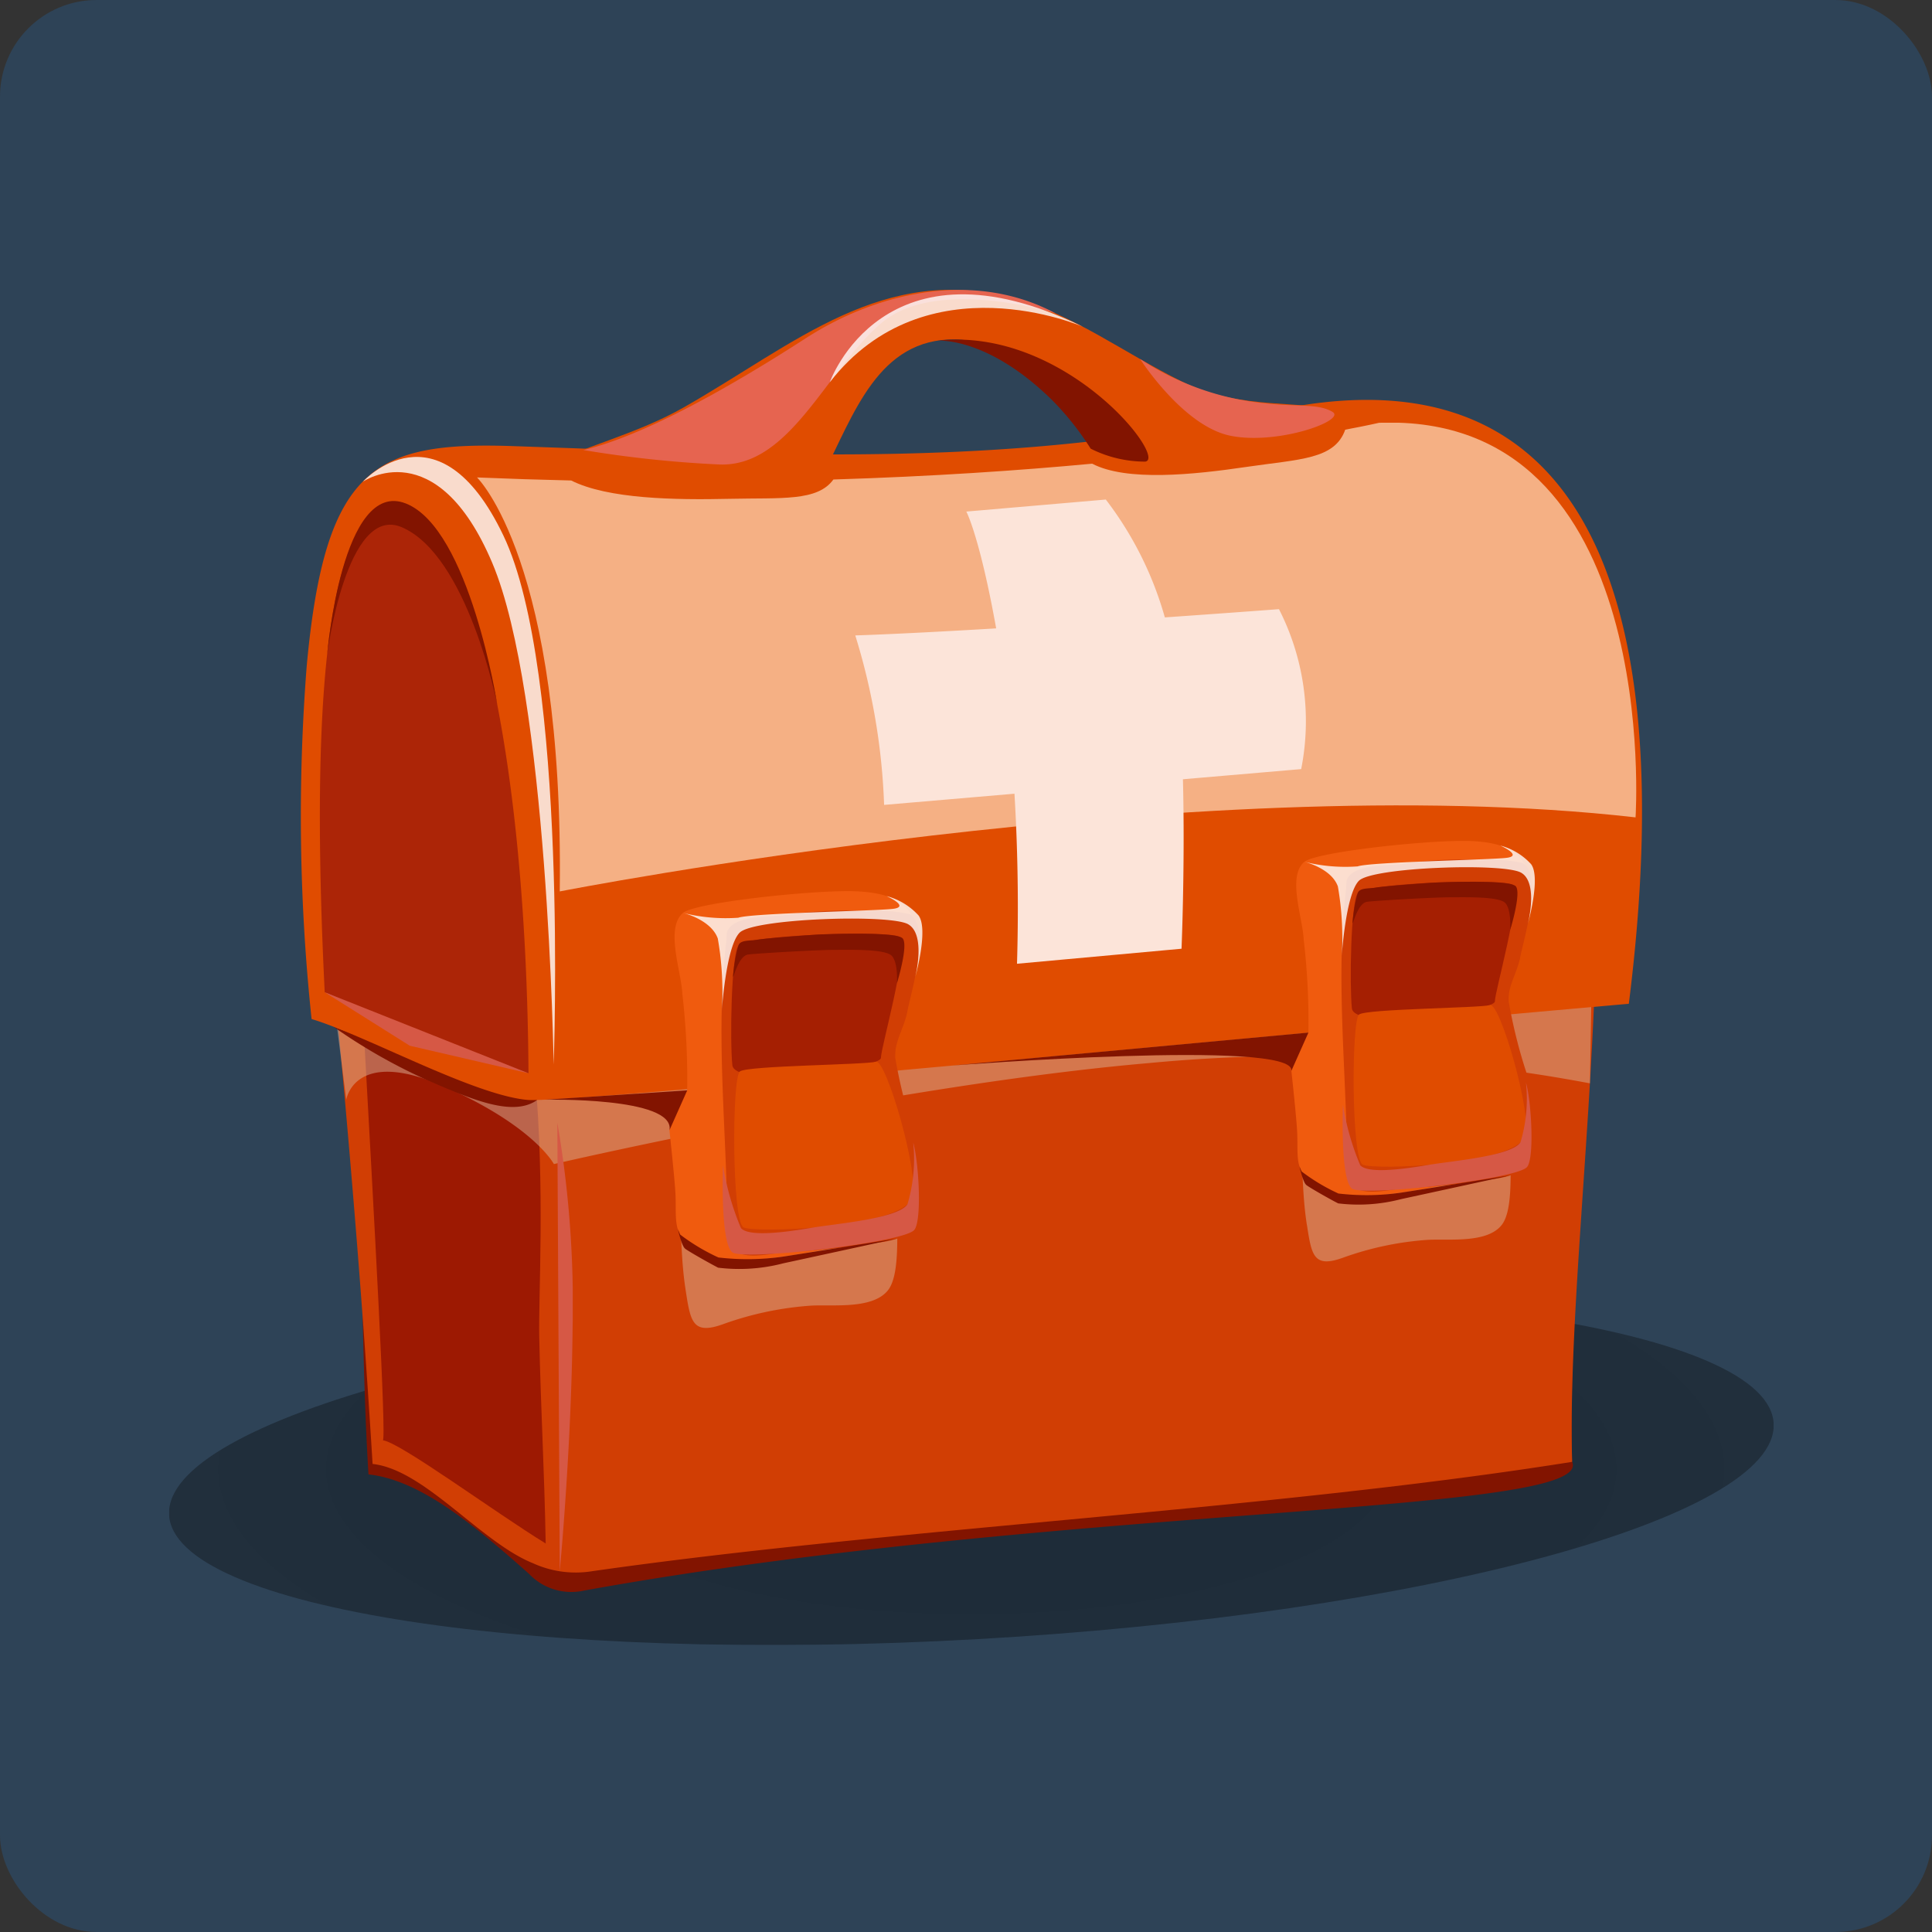 <svg xmlns="http://www.w3.org/2000/svg" xmlns:xlink="http://www.w3.org/1999/xlink" width="80" height="80" viewBox="0 0 80 80">
  <rect x="0" y="0" width="80" height="80" fill="#333333" stroke="none"/>
  <defs>
    <clipPath id="clip-path">
      <rect id="Rectangle_85" data-name="Rectangle 85" width="66.445" height="56.118" fill="none"/>
    </clipPath>
    <clipPath id="clip-path-3">
      <rect id="Rectangle_64" data-name="Rectangle 64" width="66.445" height="14.565" fill="none"/>
    </clipPath>
    <clipPath id="clip-path-4">
      <path id="Path_56" data-name="Path 56" d="M66.444,139.487c.147,3.886-14.607,7.874-32.954,8.907S.148,147.113,0,143.227s14.607-7.874,32.954-8.907S66.3,135.6,66.444,139.487" transform="translate(0 -134.075)" fill="none"/>
    </clipPath>
    <radialGradient id="radial-gradient" cx="0.5" cy="0.5" r="1.365" gradientUnits="objectBoundingBox">
      <stop offset="0"/>
      <stop offset="0.249" stop-color="#020202"/>
      <stop offset="0.378" stop-color="#0a0a0a"/>
      <stop offset="0.479" stop-color="#171717"/>
      <stop offset="0.566" stop-color="#2a2a2a"/>
      <stop offset="0.644" stop-color="#434343"/>
      <stop offset="0.715" stop-color="#616161"/>
      <stop offset="0.782" stop-color="#858585"/>
      <stop offset="0.844" stop-color="#afafaf"/>
      <stop offset="0.901" stop-color="#ddd"/>
      <stop offset="0.937" stop-color="#fff"/>
      <stop offset="1" stop-color="#fff"/>
    </radialGradient>
    <clipPath id="clip-path-5">
      <rect id="Rectangle_65" data-name="Rectangle 65" width="7.572" height="21.938" fill="none"/>
    </clipPath>
    <clipPath id="clip-path-6">
      <rect id="Rectangle_66" data-name="Rectangle 66" width="52.214" height="8.844" fill="none"/>
    </clipPath>
    <clipPath id="clip-path-7">
      <rect id="Rectangle_67" data-name="Rectangle 67" width="8.639" height="23.45" fill="none"/>
    </clipPath>
    <clipPath id="clip-path-8">
      <rect id="Rectangle_68" data-name="Rectangle 68" width="0.638" height="18.598" fill="none"/>
    </clipPath>
    <clipPath id="clip-path-9">
      <rect id="Rectangle_69" data-name="Rectangle 69" width="7.961" height="25.161" fill="none"/>
    </clipPath>
    <clipPath id="clip-path-10">
      <rect id="Rectangle_70" data-name="Rectangle 70" width="9.111" height="6.392" fill="none"/>
    </clipPath>
    <clipPath id="clip-path-11">
      <rect id="Rectangle_71" data-name="Rectangle 71" width="7.058" height="5.905" fill="none"/>
    </clipPath>
    <clipPath id="clip-path-12">
      <rect id="Rectangle_72" data-name="Rectangle 72" width="8.124" height="4.64" fill="none"/>
    </clipPath>
    <clipPath id="clip-path-13">
      <rect id="Rectangle_73" data-name="Rectangle 73" width="9.914" height="4.837" fill="none"/>
    </clipPath>
    <clipPath id="clip-path-14">
      <rect id="Rectangle_74" data-name="Rectangle 74" width="8.771" height="6.154" fill="none"/>
    </clipPath>
    <clipPath id="clip-path-15">
      <rect id="Rectangle_75" data-name="Rectangle 75" width="6.795" height="5.685" fill="none"/>
    </clipPath>
    <clipPath id="clip-path-16">
      <rect id="Rectangle_76" data-name="Rectangle 76" width="7.821" height="4.467" fill="none"/>
    </clipPath>
    <clipPath id="clip-path-17">
      <rect id="Rectangle_77" data-name="Rectangle 77" width="9.544" height="4.657" fill="none"/>
    </clipPath>
    <clipPath id="clip-path-18">
      <rect id="Rectangle_79" data-name="Rectangle 79" width="48.002" height="19.41" fill="none"/>
    </clipPath>
    <clipPath id="clip-path-19">
      <path id="Path_87" data-name="Path 87" d="M41.142,20.024q2,.083,3.9.126c1.525.765,4.278.81,6.558.759,2.155-.049,3.639.115,4.3-.8,4.086-.127,7.673-.37,10.716-.655,1.424.743,4.18.46,6.431.128,2.16-.318,3.613-.3,4.047-1.536.926-.174,1.4-.285,1.4-.285C90.232,17.309,89.116,34.1,89.116,34.1c-18.277-2.085-44.547,3.066-44.547,3.066.173-13.68-3.427-17.143-3.427-17.143" transform="translate(-41.142 -17.757)" fill="none"/>
    </clipPath>
    <linearGradient id="linear-gradient" x1="-0.232" y1="2.143" x2="-0.226" y2="2.143" gradientUnits="objectBoundingBox">
      <stop offset="0"/>
      <stop offset="1" stop-color="#f5b084"/>
    </linearGradient>
    <clipPath id="clip-path-20">
      <rect id="Rectangle_80" data-name="Rectangle 80" width="19.575" height="7.233" fill="none"/>
    </clipPath>
    <clipPath id="clip-path-21">
      <rect id="Rectangle_81" data-name="Rectangle 81" width="8.044" height="3.265" fill="none"/>
    </clipPath>
    <clipPath id="clip-path-22">
      <rect id="Rectangle_82" data-name="Rectangle 82" width="10.475" height="3.641" fill="none"/>
    </clipPath>
    <clipPath id="clip-path-23">
      <rect id="Rectangle_83" data-name="Rectangle 83" width="8.438" height="3.355" fill="none"/>
    </clipPath>
  </defs>
  <g id="other-potential-benefits" transform="translate(-776 -8815)">
    <rect id="Rectangle_16" data-name="Rectangle 16" width="80" height="80" rx="4" transform="translate(776 8815)" fill="#1a82e6" opacity="0.2"/>
    <g id="Group_187" data-name="Group 187" transform="translate(783 8827)">
      <g id="Group_186" data-name="Group 186" clip-path="url(#clip-path)">
        <g id="Group_185" data-name="Group 185">
          <g id="Group_184" data-name="Group 184" clip-path="url(#clip-path)">
            <g id="Group_127" data-name="Group 127" transform="translate(0 41.553)" opacity="0.35" style="mix-blend-mode: multiply;isolation: isolate">
              <g id="Group_126" data-name="Group 126">
                <g id="Group_125" data-name="Group 125" clip-path="url(#clip-path-3)">
                  <g id="Group_124" data-name="Group 124" transform="translate(0 0)">
                    <g id="Group_123" data-name="Group 123" clip-path="url(#clip-path-4)">
                      <path id="Path_55" data-name="Path 55" d="M-2.437,123.227l67.2-3.781.751,19.852-67.2,3.781Z" transform="translate(1.681 -123.98)" fill="url(#radial-gradient)"/>
                    </g>
                  </g>
                </g>
              </g>
            </g>
            <path id="Path_57" data-name="Path 57" d="M29.856,91.67c15.531,1.6,30.476-3.215,45.706-4.491-.145,7.778-1.024,15.682-.855,21.514.994,2.214-21.248,1.768-40.912,5.329a2.418,2.418,0,0,1-2.289-.7c-2.282-2.025-4.488-3.875-6.639-4.11-.361-5.913-.182-12.177-.8-18.736a32.216,32.216,0,0,0,5.788,1.193" transform="translate(-16.609 -60.16)" fill="#821400"/>
            <path id="Path_58" data-name="Path 58" d="M28.818,90.25c15.53,1.6,30.476-3.214,45.706-4.491-.145,7.777-1.17,16.123-1,21.954-12.477,1.991-28.121,2.741-40.584,4.529a4.26,4.26,0,0,1-2.448-.332c-2.167-.872-4.487-3.875-6.639-4.11-.36-5.912-.881-12.377-1.5-18.934a40.367,40.367,0,0,0,6.465,1.383" transform="translate(-15.425 -59.181)" fill="#d13e04"/>
            <g id="Group_130" data-name="Group 130" transform="translate(8.023 29.975)" opacity="0.6">
              <g id="Group_129" data-name="Group 129">
                <g id="Group_128" data-name="Group 128" clip-path="url(#clip-path-5)">
                  <path id="Path_59" data-name="Path 59" d="M25.887,96.719c2.35.957,4.72,1.816,7.128,2.531.422,4.706.14,9.146.178,10.878.064,2.976.214,5.554.267,8.529-2.129-1.308-6.044-4.2-6.744-4.274.157.017-.346-9-.828-17.665" transform="translate(-25.887 -96.719)" fill="#7a0000"/>
                </g>
              </g>
            </g>
            <g id="Group_133" data-name="Group 133" transform="translate(6.715 27.358)" opacity="0.5" style="mix-blend-mode: multiply;isolation: isolate">
              <g id="Group_132" data-name="Group 132">
                <g id="Group_131" data-name="Group 131" clip-path="url(#clip-path-6)">
                  <path id="Path_60" data-name="Path 60" d="M21.863,91.117l.425,3.34s.32-2.191,4.043-.557,4.555,3.218,4.555,3.218,14.106-3.278,24.679-4.186a65,65,0,0,1,18.22.843l.095-5.5-52.214.907Z" transform="translate(-21.665 -88.274)" fill="#d9af96"/>
                </g>
              </g>
            </g>
            <path id="Path_61" data-name="Path 61" d="M30.4,101.49l-8.433-3.033a23.365,23.365,0,0,0,3.737,2.148c1.92.836,3.674,1.617,4.7.885" transform="translate(-15.159 -67.943)" fill="#821400"/>
            <path id="Path_62" data-name="Path 62" d="M26.977,43.694c-2.242-.2-6.7-2.676-8.939-3.349a79.676,79.676,0,0,1-.2-14.639c.76-8.221,2.8-9.282,8.562-9.084,11.558.4,20.779.91,31.3-1.433,12.74-2.837,17.082,7.053,14.882,24.525-15.811,1.383-43.929,4.133-45.608,3.98" transform="translate(-12.136 -10.149)" fill="#e04c00"/>
            <g id="Group_136" data-name="Group 136" transform="translate(6.246 8.991)" opacity="0.6">
              <g id="Group_135" data-name="Group 135">
                <g id="Group_134" data-name="Group 134" clip-path="url(#clip-path-7)">
                  <path id="Path_63" data-name="Path 63" d="M23.878,29.126c2.613.933,4.829,10.051,4.913,23.336a85.311,85.311,0,0,1-8.438-3.355c-.545-10.946-.172-21.3,3.525-19.981" transform="translate(-20.153 -29.012)" fill="#890c0c"/>
                </g>
              </g>
            </g>
            <g id="Group_139" data-name="Group 139" transform="translate(16.078 34.464)" style="mix-blend-mode: screen;isolation: isolate">
              <g id="Group_138" data-name="Group 138">
                <g id="Group_137" data-name="Group 137" clip-path="url(#clip-path-8)">
                  <path id="Path_64" data-name="Path 64" d="M51.879,111.2l.1,18.6s.482-5.07.531-10.035a44.3,44.3,0,0,0-.635-8.563" transform="translate(-51.879 -111.202)" fill="#d65845"/>
                </g>
              </g>
            </g>
            <g id="Group_142" data-name="Group 142" transform="translate(8.025 6.92)" opacity="0.8">
              <g id="Group_141" data-name="Group 141">
                <g id="Group_140" data-name="Group 140" clip-path="url(#clip-path-9)">
                  <path id="Path_65" data-name="Path 65" d="M25.894,23.354s3.039-2.1,5.354,3.352,2.546,20.783,2.546,20.783.618-16.269-2.083-21.912-5.817-2.223-5.817-2.223" transform="translate(-25.894 -22.327)" fill="#fff"/>
                </g>
              </g>
            </g>
            <g id="Group_145" data-name="Group 145" transform="translate(21.091 36.596)" opacity="0.5" style="mix-blend-mode: multiply;isolation: isolate">
              <g id="Group_144" data-name="Group 144">
                <g id="Group_143" data-name="Group 143" clip-path="url(#clip-path-10)">
                  <path id="Path_66" data-name="Path 66" d="M68.354,122.907c.2,1.3.282,1.864,1.543,1.413a13.42,13.42,0,0,1,3.574-.765c.876-.071,2.576.178,3.245-.622.646-.774.273-3.225.45-4.3a7.972,7.972,0,0,0-4.759-.359,23.967,23.967,0,0,0-4.352.738c.135,1.343.088,2.533.3,3.9" transform="translate(-68.054 -118.082)" fill="#d9af96"/>
                </g>
              </g>
            </g>
            <path id="Path_67" data-name="Path 67" d="M67.421,81.247c-.744.64-.068,2.4-.026,3.352a30.424,30.424,0,0,1,.2,3.994c-.284-.024-.735,1.644-.735,1.644s.205,1.9.246,2.562c.063,1.026-.156,1.788.694,2.211a3.562,3.562,0,0,0,2.695.59c1.322-.087,5.818-.854,6.317-1.6.773-1.155.2-2.871-.157-4.139a15.014,15.014,0,0,1-.772-2.216,3.668,3.668,0,0,1,.29-1.535c1.393-3.921,1.454-5.632-1.584-5.758-1.707-.071-6.67.463-7.171.895" transform="translate(-46.141 -55.445)" fill="#f05b0e"/>
            <path id="Path_68" data-name="Path 68" d="M81.008,89.017a21.539,21.539,0,0,0,1.135,4.1c.611,2.341-.016,3.349-1.923,3.545a27.393,27.393,0,0,1-3.454.362c-.6-.015-2.04.459-2.495-.133-.36-.47-.222-1.417-.235-2.01-.078-3.5-.448-7.183-.03-10.676.037-.307-.029-.393.145-.6.4-.481,1.648-.444,2.2-.505a17.511,17.511,0,0,1,3.306-.183,6.891,6.891,0,0,1,1.944.135c.905.546.044,3.272-.1,4.059-.093.5-.421,1.083-.48,1.549a2.539,2.539,0,0,0-.016.359" transform="translate(-50.935 -57.2)" fill="#d13e04"/>
            <g id="Group_148" data-name="Group 148" transform="translate(23.277 26.657)" opacity="0.5">
              <g id="Group_147" data-name="Group 147">
                <g id="Group_146" data-name="Group 146" clip-path="url(#clip-path-11)">
                  <path id="Path_69" data-name="Path 69" d="M82.1,86.164c.348.621-.792,4.559-.792,4.995s-6.05,1.291-6.152.3-.051-4.524.255-4.959,6.511-.649,6.689-.331" transform="translate(-75.108 -86.012)" fill="#7a0000"/>
                </g>
              </g>
            </g>
            <path id="Path_70" data-name="Path 70" d="M82.88,108.758c.321-.9-1.079-5.757-1.512-5.629s-5.288.159-5.626.4-.339,6.222.153,6.462,6.534.029,6.986-1.236" transform="translate(-52.103 -71.165)" fill="#e04c00"/>
            <g id="Group_151" data-name="Group 151" transform="translate(22.926 35.309)" style="mix-blend-mode: screen;isolation: isolate">
              <g id="Group_150" data-name="Group 150">
                <g id="Group_149" data-name="Group 149" clip-path="url(#clip-path-12)">
                  <path id="Path_71" data-name="Path 71" d="M81.861,113.93a6.564,6.564,0,0,1-.238,2.557c-.384.6-3.013.808-3.972.974s-2.59.4-2.923.012a11.259,11.259,0,0,1-.743-2.595s-.125,3.277.4,3.608,6.966-.394,7.507-.922c.336-.327.211-2.766-.031-3.634" transform="translate(-73.973 -113.93)" fill="#d65845"/>
                </g>
              </g>
            </g>
            <g id="Group_154" data-name="Group 154" transform="translate(21.28 25.102)" opacity="0.8">
              <g id="Group_153" data-name="Group 153">
                <g id="Group_152" data-name="Group 152" clip-path="url(#clip-path-13)">
                  <path id="Path_72" data-name="Path 72" d="M78.272,84.385s.576-2.014.144-2.588a2.728,2.728,0,0,0-1.325-.8s1,.442.265.53-5.865.175-6.4.367a7.284,7.284,0,0,1-2.292-.2s1.158.274,1.441,1.059a12.7,12.7,0,0,1,.161,3.078s.166-2.727.742-3.317,6.218-.781,6.977-.351.288,2.222.288,2.222" transform="translate(-68.663 -80.995)" fill="#fff"/>
                </g>
              </g>
            </g>
            <path id="Path_73" data-name="Path 73" d="M56.093,106.958l-5.9.388s5.378-.126,5.167,1.256Z" transform="translate(-34.636 -73.809)" fill="#821400"/>
            <path id="Path_74" data-name="Path 74" d="M68.077,125.737a8.252,8.252,0,0,0,1.585.949,10.349,10.349,0,0,0,2.686-.036c.37-.056,4.721-.748,4.721-.748s-3.916.854-4.711,1.024a7.211,7.211,0,0,1-2.708.183c-.387-.2-1.214-.669-1.365-.786s-.3-.808-.3-.808Z" transform="translate(-46.914 -86.617)" fill="#821400"/>
            <path id="Path_75" data-name="Path 75" d="M82.142,88.077s.484-1.568.236-1.855-3.16-.177-3.462-.162-2.244.161-2.547.215-.7,0-.788.231a6.877,6.877,0,0,0-.224,1.249c-.022.312.181-.815.632-.867s2.872-.191,3.549-.191,2.121-.043,2.391.248.212,1.132.212,1.132" transform="translate(-52.001 -59.365)" fill="#821400"/>
            <g id="Group_157" data-name="Group 157" transform="translate(46.828 34.077)" opacity="0.5" style="mix-blend-mode: multiply;isolation: isolate">
              <g id="Group_156" data-name="Group 156">
                <g id="Group_155" data-name="Group 155" clip-path="url(#clip-path-14)">
                  <path id="Path_76" data-name="Path 76" d="M151.385,114.6c.195,1.254.272,1.794,1.485,1.36a12.92,12.92,0,0,1,3.44-.737c.844-.069,2.48.171,3.123-.6.622-.745.263-3.1.433-4.141a7.689,7.689,0,0,0-4.582-.346,23.094,23.094,0,0,0-4.19.712c.13,1.292.085,2.439.289,3.75" transform="translate(-151.096 -109.955)" fill="#d9af96"/>
                </g>
              </g>
            </g>
            <path id="Path_77" data-name="Path 77" d="M150.486,74.494c-.717.616-.065,2.306-.025,3.228a29.274,29.274,0,0,1,.195,3.845c-.273-.023-.706,1.583-.706,1.583s.2,1.825.236,2.466c.06.988-.15,1.721.668,2.129a3.425,3.425,0,0,0,2.595.568c1.273-.084,5.6-.822,6.082-1.54.744-1.112.188-2.764-.151-3.984a14.42,14.42,0,0,1-.743-2.134,3.513,3.513,0,0,1,.28-1.476c1.341-3.775,1.4-5.422-1.526-5.544-1.644-.068-6.421.446-6.9.861" transform="translate(-103.477 -50.809)" fill="#f05b0e"/>
            <path id="Path_78" data-name="Path 78" d="M163.567,81.974a20.67,20.67,0,0,0,1.092,3.947c.588,2.253-.015,3.225-1.852,3.413a26.507,26.507,0,0,1-3.325.349c-.577-.015-1.964.442-2.4-.128-.346-.453-.213-1.364-.226-1.934-.075-3.367-.43-6.916-.029-10.278.035-.3-.028-.379.139-.578.388-.463,1.586-.428,2.12-.486a16.832,16.832,0,0,1,3.183-.177,6.652,6.652,0,0,1,1.872.13c.871.526.043,3.151-.1,3.908-.088.483-.405,1.042-.462,1.49a2.32,2.32,0,0,0-.015.345" transform="translate(-108.093 -52.498)" fill="#d13e04"/>
            <g id="Group_160" data-name="Group 160" transform="translate(48.932 24.509)" opacity="0.5">
              <g id="Group_159" data-name="Group 159">
                <g id="Group_158" data-name="Group 158" clip-path="url(#clip-path-15)">
                  <path id="Path_79" data-name="Path 79" d="M164.617,79.227c.335.6-.763,4.39-.763,4.808s-5.824,1.243-5.922.285-.05-4.355.245-4.774,6.268-.625,6.44-.319" transform="translate(-157.886 -79.08)" fill="#7a0000"/>
                </g>
              </g>
            </g>
            <path id="Path_80" data-name="Path 80" d="M165.368,100.978c.31-.867-1.038-5.543-1.455-5.419s-5.091.154-5.417.389-.326,5.99.148,6.22,6.29.027,6.725-1.19" transform="translate(-109.217 -65.941)" fill="#e04c00"/>
            <g id="Group_163" data-name="Group 163" transform="translate(48.594 32.839)" style="mix-blend-mode: screen;isolation: isolate">
              <g id="Group_162" data-name="Group 162">
                <g id="Group_161" data-name="Group 161" clip-path="url(#clip-path-16)">
                  <path id="Path_81" data-name="Path 81" d="M164.389,105.959a6.321,6.321,0,0,1-.229,2.461c-.37.577-2.9.778-3.823.938s-2.494.383-2.813.011a10.827,10.827,0,0,1-.716-2.5s-.12,3.155.385,3.475,6.707-.38,7.227-.888c.323-.315.2-2.664-.03-3.5" transform="translate(-156.794 -105.959)" fill="#d65845"/>
                </g>
              </g>
            </g>
            <g id="Group_166" data-name="Group 166" transform="translate(47.009 23.012)" opacity="0.8">
              <g id="Group_165" data-name="Group 165">
                <g id="Group_164" data-name="Group 164" clip-path="url(#clip-path-17)">
                  <path id="Path_82" data-name="Path 82" d="M160.931,77.514s.555-1.939.139-2.492a2.629,2.629,0,0,0-1.275-.771s.96.426.255.51-5.646.169-6.162.353a7,7,0,0,1-2.207-.19s1.116.264,1.388,1.019a12.228,12.228,0,0,1,.155,2.963s.16-2.626.714-3.194,5.985-.753,6.717-.338.277,2.139.277,2.139" transform="translate(-151.68 -74.251)" fill="#fff"/>
                </g>
              </g>
            </g>
            <path id="Path_83" data-name="Path 83" d="M119.422,99.246l-14.734,1.362s14.231-1.11,14.028.22Z" transform="translate(-72.243 -68.488)" fill="#821400"/>
            <path id="Path_84" data-name="Path 84" d="M151.118,117.323a7.966,7.966,0,0,0,1.526.914,9.966,9.966,0,0,0,2.586-.035c.356-.053,4.545-.719,4.545-.719s-3.77.822-4.535.986a6.973,6.973,0,0,1-2.608.176c-.373-.189-1.169-.645-1.314-.757s-.289-.778-.289-.778Z" transform="translate(-104.222 -80.816)" fill="#821400"/>
            <path id="Path_85" data-name="Path 85" d="M68.9.36c-5.441-1.473-9.075,1.878-13.666,4.493-1.988,1.133-4.1,1.6-6.122,2.578,3.415,1.116,8.252.436,11.851.244,1.3-2.553,2.294-5.66,5.487-5.622,2.816.034,5.8,4.312,6.241,4.681,1.109.923,3.027.294,4.234.118s6.236.067,6.3-1.718c-2.595-.656-4.821-.078-7.4-1.339C73.51,2.66,71.363,1.026,68.9.36" transform="translate(-33.893 0)" fill="#e04c00"/>
            <path id="Path_86" data-name="Path 86" d="M164.658,81.069s.465-1.51.227-1.787-3.042-.17-3.332-.156-2.161.155-2.452.207-.676,0-.759.223a6.57,6.57,0,0,0-.215,1.2c-.021.3.174-.784.608-.835s2.765-.184,3.417-.184,2.043-.041,2.3.239.2,1.091.2,1.091" transform="translate(-109.119 -54.582)" fill="#821400"/>
            <g id="Group_171" data-name="Group 171" transform="translate(12.751 5.503)" style="mix-blend-mode: screen;isolation: isolate">
              <g id="Group_170" data-name="Group 170">
                <g id="Group_169" data-name="Group 169" clip-path="url(#clip-path-18)">
                  <g id="Group_168" data-name="Group 168" transform="translate(0 0)">
                    <g id="Group_167" data-name="Group 167" clip-path="url(#clip-path-19)">
                      <rect id="Rectangle_78" data-name="Rectangle 78" width="50.944" height="25.033" transform="translate(-2.128 -0.216) rotate(-6.188)" fill="url(#linear-gradient)"/>
                    </g>
                  </g>
                </g>
              </g>
            </g>
            <path id="Path_88" data-name="Path 88" d="M108.939,11.171a5.04,5.04,0,0,0,2.254.537c.967-.107-3.321-5.618-8.629-5.006,0,0,2.057-.217,4.783,2.462a11.822,11.822,0,0,1,1.592,2.006" transform="translate(-70.777 -4.593)" fill="#821400"/>
            <g id="Group_174" data-name="Group 174" transform="translate(17.144 0.005)" style="mix-blend-mode: screen;isolation: isolate">
              <g id="Group_173" data-name="Group 173">
                <g id="Group_172" data-name="Group 172" clip-path="url(#clip-path-20)">
                  <path id="Path_89" data-name="Path 89" d="M55.317,6.649c2.536-.593,6.166-2.659,9.212-4.627S71.586-.789,74.892.991c0,0-4.926-1.567-7.228.4s-3.773,5.972-6.712,5.852a47.557,47.557,0,0,1-5.634-.6" transform="translate(-55.317 -0.015)" fill="#e66450"/>
                </g>
              </g>
            </g>
            <g id="Group_177" data-name="Group 177" transform="translate(40.21 2.867)" style="mix-blend-mode: screen;isolation: isolate">
              <g id="Group_176" data-name="Group 176">
                <g id="Group_175" data-name="Group 175" clip-path="url(#clip-path-21)">
                  <path id="Path_90" data-name="Path 90" d="M129.743,9.251s1.781,2.785,3.746,3.178,4.812-.64,4.219-.991-1.395-.2-2.761-.351a11.415,11.415,0,0,1-5.2-1.836" transform="translate(-129.743 -9.251)" fill="#e66450"/>
                </g>
              </g>
            </g>
            <g id="Group_180" data-name="Group 180" transform="translate(27.36 0.187)" opacity="0.8">
              <g id="Group_179" data-name="Group 179">
                <g id="Group_178" data-name="Group 178" clip-path="url(#clip-path-22)">
                  <path id="Path_91" data-name="Path 91" d="M88.282,4.244s2.226-6.326,10.475-2.3c0,0-6.488-2.832-10.475,2.3" transform="translate(-88.282 -0.603)" fill="#fff"/>
                </g>
              </g>
            </g>
            <path id="Path_92" data-name="Path 92" d="M28.174,36.65s-1.136-7.278-3.783-8.329-3.258,6.229-3.258,6.229.8-6.215,3.08-5.25c2.737,1.159,3.961,7.35,3.961,7.35" transform="translate(-14.583 -19.472)" fill="#821400"/>
            <g id="Group_183" data-name="Group 183" transform="translate(6.447 29.086)" style="mix-blend-mode: screen;isolation: isolate">
              <g id="Group_182" data-name="Group 182">
                <g id="Group_181" data-name="Group 181" clip-path="url(#clip-path-23)">
                  <path id="Path_93" data-name="Path 93" d="M24.321,96.065,20.8,93.85l8.438,3.355Z" transform="translate(-20.802 -93.85)" fill="#d65845"/>
                </g>
              </g>
            </g>
            <path id="Path_94" data-name="Path 94" d="M106.525,28.524s.712,1.33,1.52,6.548a79.3,79.3,0,0,1,.578,12.176l6.813-.622s.346-8.2-.346-12.175a14.464,14.464,0,0,0-2.79-6.425Z" transform="translate(-73.511 -19.341)" fill="#fce4d9"/>
            <path id="Path_95" data-name="Path 95" d="M109.231,42.67s-11.758.89-17.546,1.088a26.724,26.724,0,0,1,1.194,7.017l17.27-1.482a10.2,10.2,0,0,0-.919-6.622" transform="translate(-63.27 -29.446)" fill="#fce4d9"/>
          </g>
        </g>
      </g>
    </g>
  </g>
</svg>
